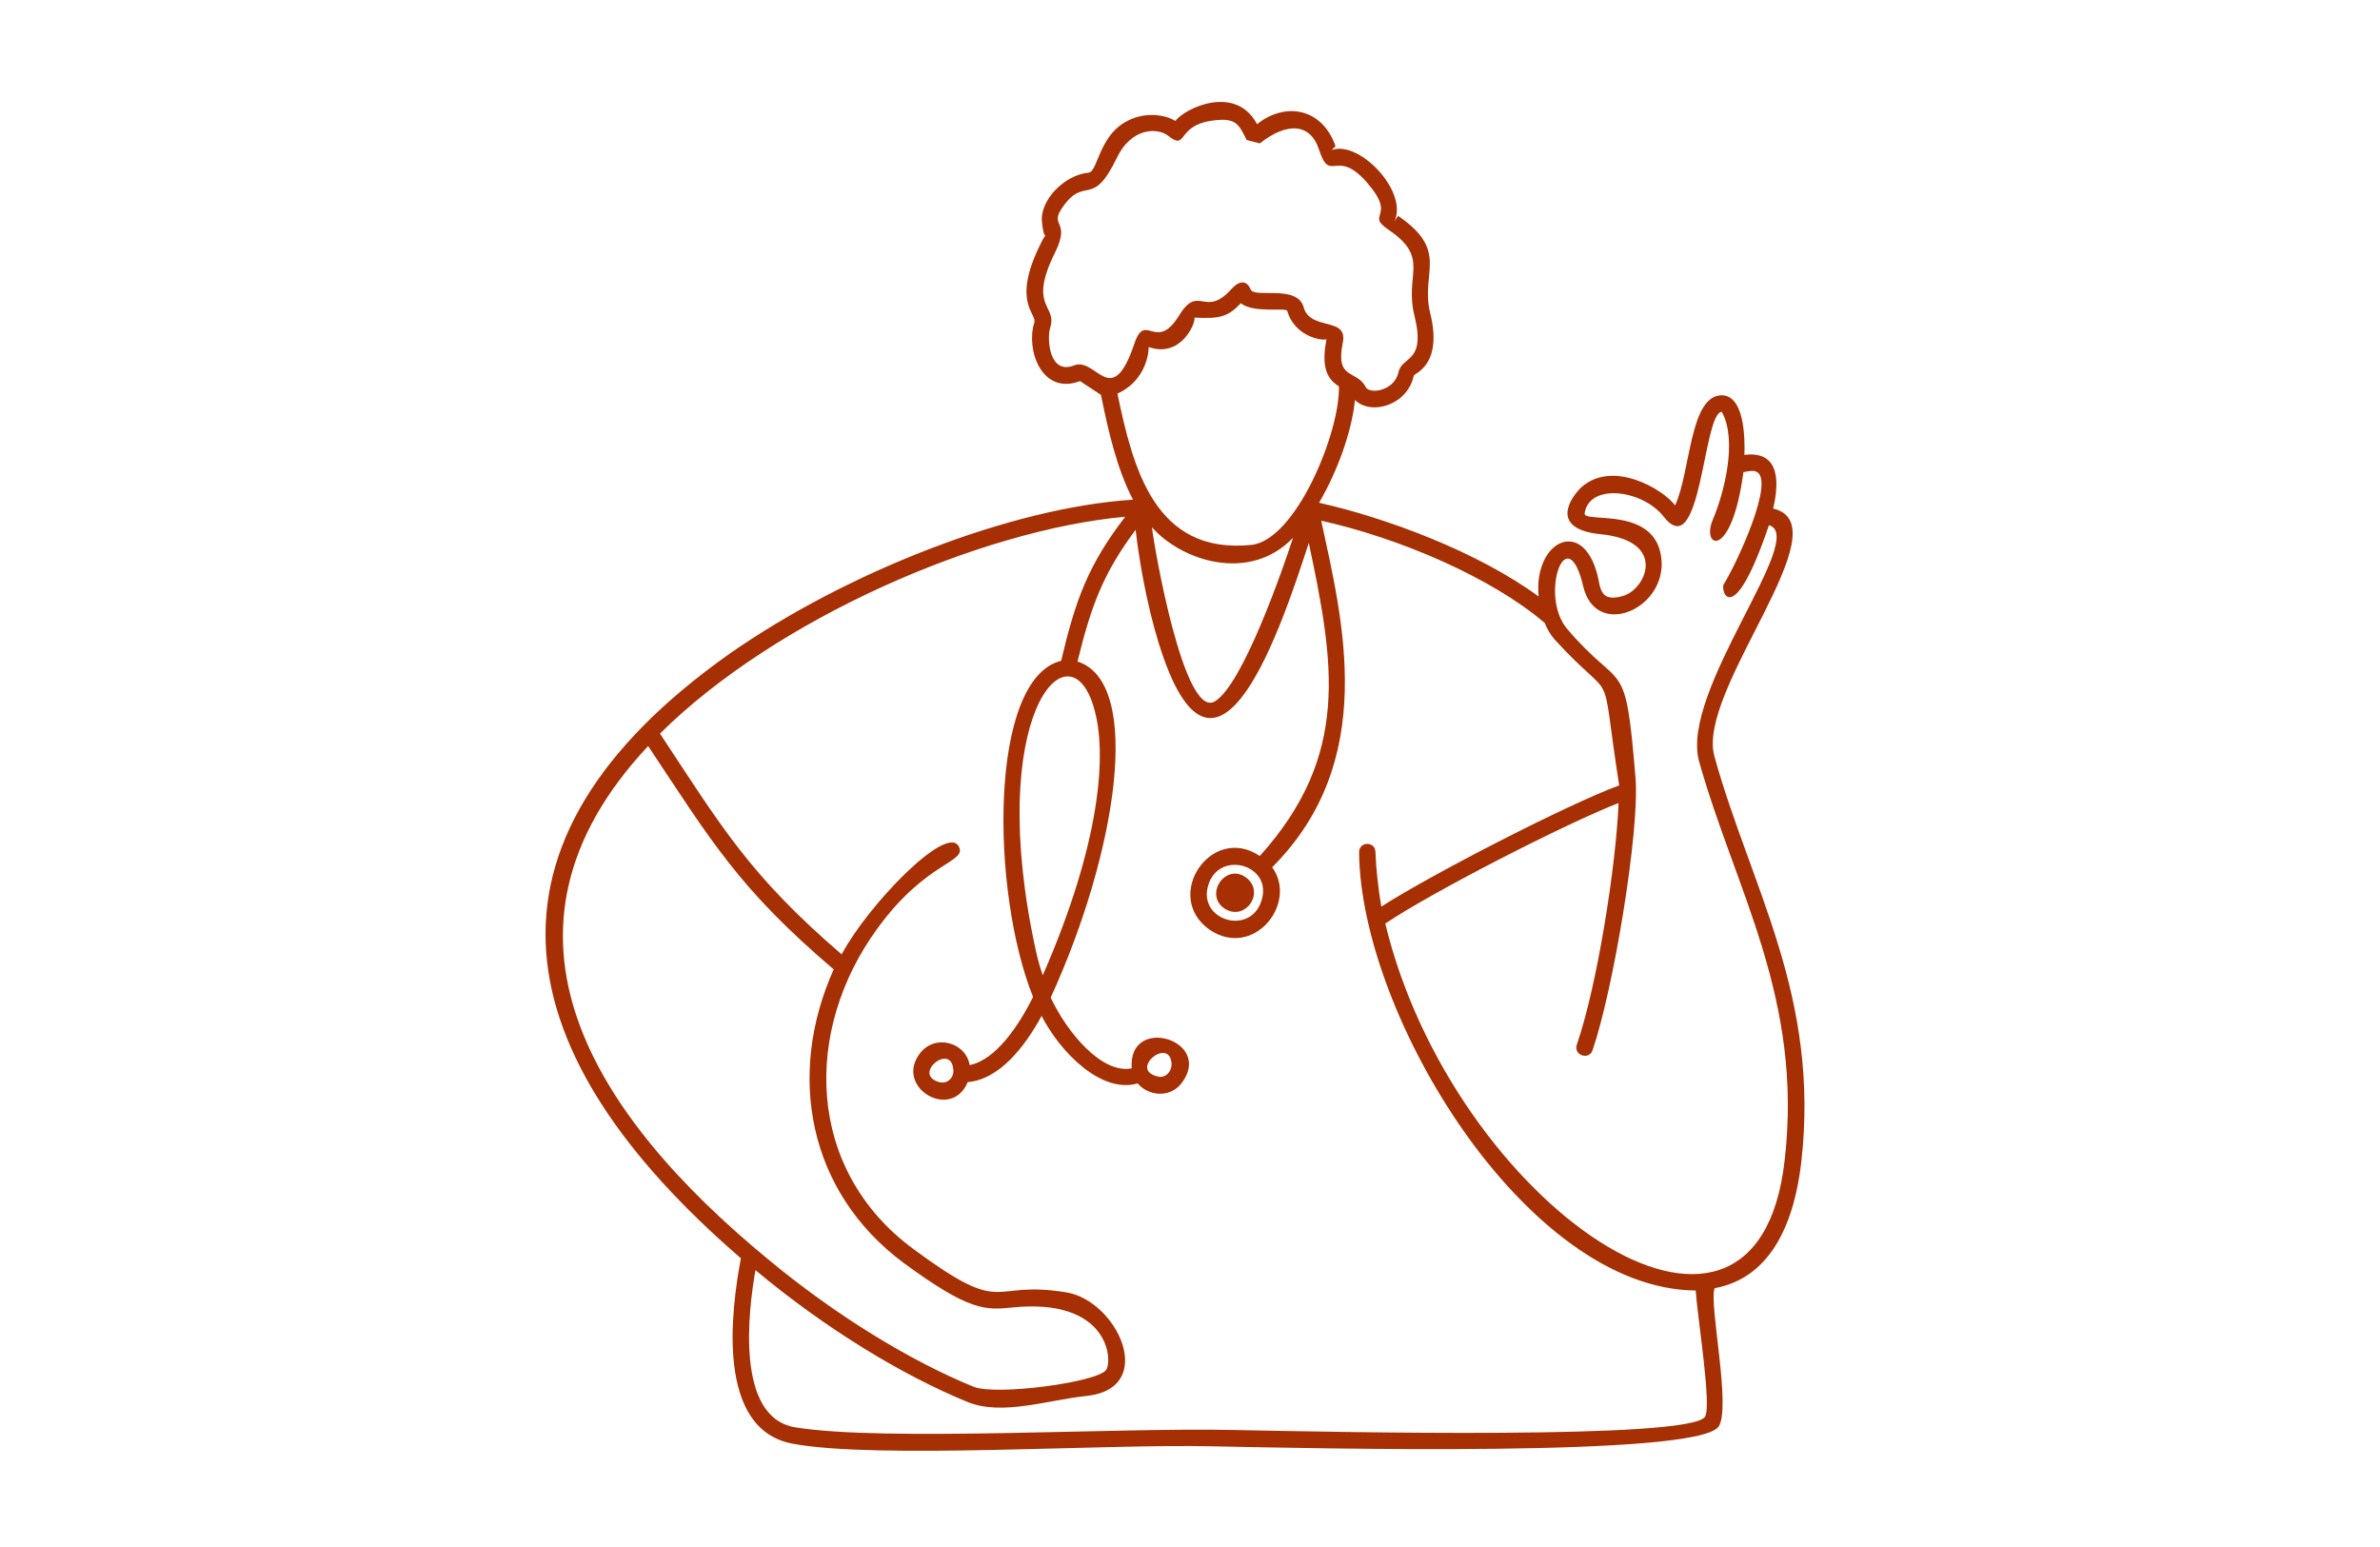 <svg width="397" height="258" viewBox="0 0 397 258" fill="none" xmlns="http://www.w3.org/2000/svg">
<path d="M207.956 23.358C206.65 20.736 206.21 19.64 202.505 20.08C195.962 20.849 198.259 25.324 194.768 22.589C193.248 21.391 188.776 21.064 186.265 26.409C182.12 34.93 181.028 29.144 177.221 34.602C174.935 37.88 178.641 36.682 176.028 42.039C171.343 51.441 176.467 50.786 175.16 54.719C174.62 56.685 175.048 62.584 179.192 60.946C182.898 59.522 185.409 68.596 189.216 57.34C191.074 51.769 192.808 58.979 196.739 52.537C200.005 47.293 200.985 53.193 205.456 48.164C206.548 46.966 207.855 46.525 208.621 48.277C209.161 49.802 216.358 47.407 217.45 51.226C218.543 55.272 224.861 52.752 223.994 57.126C222.687 63.466 226.28 61.601 227.811 64.562C228.352 65.76 232.497 65.33 233.262 62.155C233.803 59.318 237.846 60.629 235.988 52.865C234.129 45.757 238.713 43.135 231.629 38.332C227.598 35.597 233.161 36.365 228.037 30.466C222.912 24.567 221.932 30.681 220.074 25.109C218.655 20.521 214.736 20.306 210.152 23.911L207.956 23.358ZM212.202 144.655C216.56 150.667 209.15 159.957 201.852 155.142C193.788 149.571 202.066 137.332 210.141 142.79C225.289 125.963 222.563 110.662 218.317 90.555C214.071 103.563 202.843 138.315 193.248 107.168C191.288 100.828 189.982 93.29 189.43 88.374C183.979 95.697 182.019 101.054 179.733 110.344C190.747 113.836 186.276 142.359 175.262 166.409C177.987 172.196 183.765 179.191 188.776 178.208C188.123 169.133 202.618 173.506 197.066 180.717C195.106 183.226 191.502 182.796 189.768 180.717C183.877 182.468 177.019 175.801 173.742 169.461C170.903 174.704 166.658 180.061 161.421 180.502C158.695 187.057 149.1 181.372 153.458 175.699C155.97 172.422 161.094 173.845 161.747 177.665C166.106 176.795 169.924 171.111 172.323 166.296C165.239 148.7 164.912 113.181 177.008 110.23C179.407 100.071 181.479 94.273 187.696 86.193C163.718 88.374 129.491 103.133 110.087 122.368C120.336 137.885 125.021 145.977 140.395 159.198C144.753 151.004 157.84 137.454 159.912 141.161C161.433 143.896 154.574 143.568 146.398 154.824C133.975 171.765 134.302 195.033 152.389 208.37C168.089 219.954 164.71 213.399 177.898 215.58C186.401 217.004 193.159 231.538 181.277 232.849C174.846 233.504 167.109 236.239 161.331 233.832C150.644 229.458 137.782 221.706 126.013 211.862C124.819 218.643 122.634 236.454 132.658 238.092C147.591 240.499 186.074 238.092 205.794 238.533C222.8 238.861 281.655 240.172 284.383 236.352C285.577 234.713 283.189 220.067 282.851 215.264C254.617 215.049 226.933 169.37 226.708 142.154C226.708 140.301 229.433 140.301 229.433 142.154C229.546 144.991 229.872 148.054 230.413 151.229C238.916 145.771 261.701 134.074 270.091 131.011C266.712 109.369 269.978 118.331 259.301 106.646C258.648 105.877 258.108 105.007 257.668 103.911C253.197 100.091 247.319 96.701 241.102 93.853C233.905 90.575 226.382 88.168 220.39 86.857C223.983 103.571 229.986 126.852 212.214 144.662L212.202 144.655ZM207.731 146.294C211.222 148.701 207.731 153.832 204.24 151.537C200.861 149.243 204.352 143.999 207.731 146.294ZM210.569 149.684C211.875 144 202.832 141.705 201.413 148.158C200.219 153.843 209.15 156.137 210.569 149.684ZM159.01 178.31C158.571 173.936 152.14 179.18 156.611 180.491C158.131 180.932 159.224 179.621 159.01 178.31ZM195.421 177.327C194.982 172.953 188.449 178.31 192.909 179.508C194.441 180.05 195.522 178.638 195.421 177.327ZM172.851 158.861C173.178 160.284 173.505 161.482 173.944 162.68C183.641 140.496 184.733 125.521 182.447 117.984C178.302 103.779 164.134 119.408 172.851 158.861ZM286.003 214.926C285.023 217.334 288.841 234.93 286.656 237.981C282.951 243.112 219.511 241.586 202.29 241.258C184.192 240.818 146.259 243.44 132.204 240.818C119.342 238.41 121.955 218.52 123.588 209.887C84.452 176.119 76.714 140.826 121.73 109.024C141.135 95.474 168.604 84.659 188.988 83.348C186.262 78.104 184.843 71.764 183.649 65.865L180.158 63.571C173.727 65.978 171.114 58.327 172.522 53.84C173.063 52.315 168.704 50.563 173.502 40.832C175.022 37.555 174.268 41.273 173.829 37.227C173.288 33.407 177.647 29.136 181.566 28.808C183.424 28.593 183.199 20.716 190.609 19.303C192.569 18.976 194.641 19.303 196.06 20.173C197.592 18.094 206.084 13.947 209.688 20.716C214.159 17.111 220.375 17.766 222.763 24.321C222.763 24.536 221.896 25.09 222.324 24.977C226.795 23.552 234.746 31.757 232.674 36.775L233.215 36.006C241.83 41.906 236.92 45.409 238.553 52.178C240.738 60.925 235.94 62.237 235.827 62.666C234.735 67.695 228.631 69.334 226.018 66.712C225.478 72.069 223.079 78.623 220.027 83.867C231.255 86.376 246.516 92.06 256.651 99.497C255.784 90.32 263.949 86.161 266.461 95.891C267.001 97.971 266.787 100.593 270.819 99.383C274.637 98.186 278.117 90.207 267.001 89.111C258.284 88.24 261.989 82.884 263.949 81.132C269.186 76.758 277.351 81.573 279.423 84.296C282.036 78.612 281.822 66.045 287.161 65.932C290.978 65.932 291.08 73.04 290.978 75.877C295.224 75.334 297.409 77.843 295.776 84.839C307.658 87.574 282.915 115.115 285.967 126.144C292.071 148.114 303.626 166.139 300.461 193.895C299.369 203.298 295.776 213.13 285.967 214.882L286.003 214.926ZM192.154 87.944C192.481 91.109 197.492 119.96 202.617 117.012C207.302 114.277 214.059 94.714 215.692 89.696C208.496 97.234 197.166 93.629 192.143 87.945L192.154 87.944ZM269.987 133.951C261.27 137.341 239.028 148.699 231.076 154.056C242.192 200.279 292.885 236.012 297.683 193.61C300.847 166.51 289.394 148.371 283.402 126.944C280.237 115.247 301.715 89.458 295.07 87.603C289.078 105.313 286.894 98.532 287.547 97.436C289.732 93.944 296.264 79.84 292.885 78.641C292.344 78.427 291.466 78.641 290.813 78.754C288.853 93.503 283.729 91.434 285.689 86.733C287.648 82.145 289.833 73.398 287.209 68.696C284.044 68.809 283.83 94.271 277.512 86.179C274.021 81.704 265.09 80.495 264.324 85.637C264.11 87.389 276.859 84.111 277.185 93.943C277.298 101.922 266.171 106.397 264.11 97.876C261.384 86.179 256.699 99.3 261.384 104.872C270.755 115.913 271.081 108.805 272.827 129.893C273.48 138.855 269.122 165.085 265.63 175.245C264.977 176.884 262.466 176.014 263.018 174.262C266.396 164.532 269.561 144.541 269.989 133.938L269.987 133.951ZM139.075 161.707C123.162 148.157 118.578 140.178 108.116 124.446C78.902 155.594 99.287 186.298 128.062 210.007C139.505 219.512 151.938 227.05 162.4 231.322C166.218 232.847 183.224 230.553 184.53 228.485C185.623 226.733 184.857 216.461 168.831 218.099C164.36 218.54 161.747 218.755 150.733 210.663C134.706 198.752 131.215 179.189 139.065 161.706L139.075 161.707ZM186.388 65.646C189.001 78.1 192.604 92.532 208.732 90.894C216.143 90.125 223.553 72.1 223.339 64.449C221.267 63.138 220.4 61.171 221.267 56.583C220.4 56.911 215.929 56.04 214.724 51.882C214.611 51.226 209.059 52.322 206.986 50.571C204.802 52.865 203.495 53.193 199.249 52.978C199.463 53.961 196.963 59.759 191.614 57.894C191.501 61.058 189.654 64.234 186.377 65.658L186.388 65.646ZM232.72 36.794C232.506 37.337 232.72 36.794 232.934 36.467L232.72 36.794Z" fill="#A62F03"/>
</svg>

